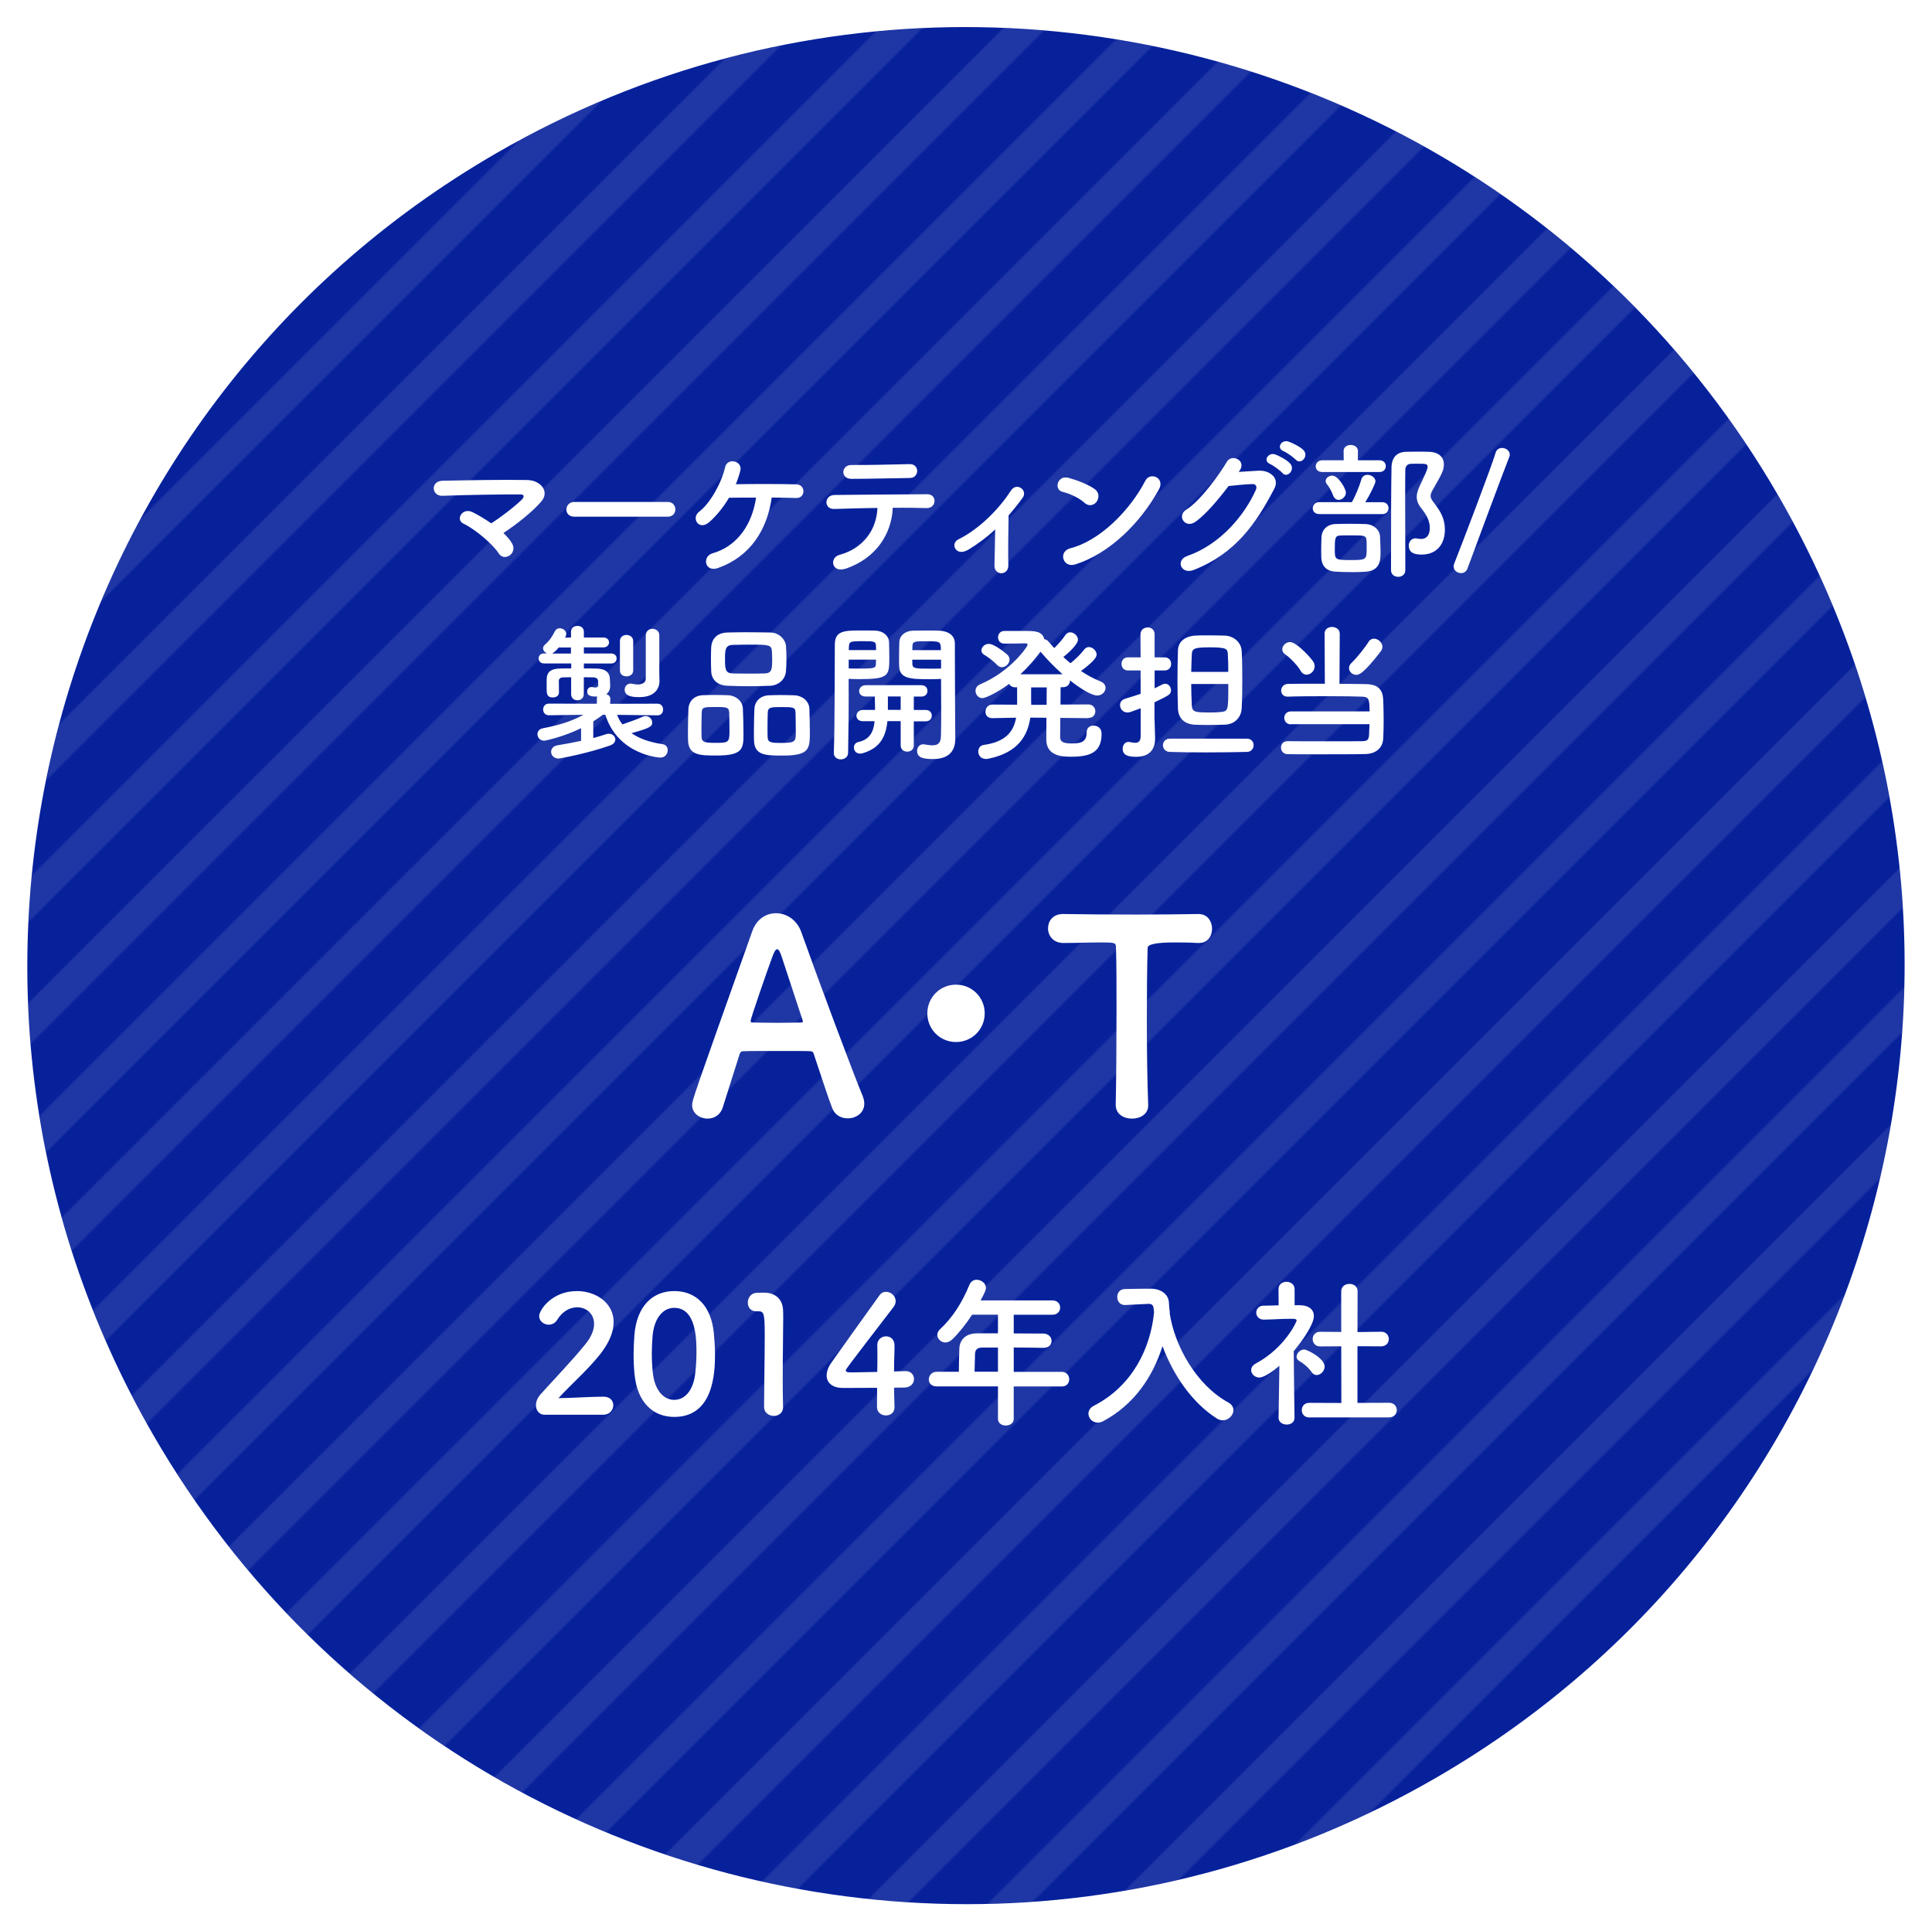 <?xml version="1.0" encoding="UTF-8"?><svg id="_レイヤー_2" xmlns="http://www.w3.org/2000/svg" xmlns:xlink="http://www.w3.org/1999/xlink" viewBox="0 0 285.53 285.45"><defs><style>.cls-1{fill:none;}.cls-1,.cls-2,.cls-3,.cls-4{stroke-width:0px;}.cls-2{fill:url(#_新規パターンスウォッチ_4);opacity:.1;}.cls-3{fill:#07219b;}.cls-4{fill:#fff;}</style><pattern id="_新規パターンスウォッチ_4" x="0" y="0" width="288" height="348" patternTransform="translate(-1938.58 -1337.75) rotate(45) scale(.18)" patternUnits="userSpaceOnUse" viewBox="0 0 288 348"><rect class="cls-1" width="288" height="348"/><rect class="cls-4" x="221.5" y="0" width="25" height="348"/><rect class="cls-4" x="149.5" y="0" width="25" height="348"/><rect class="cls-4" x="77.5" y="0" width="25" height="348"/><rect class="cls-4" x="5.5" y="0" width="25" height="348"/></pattern></defs><g id="design"><path class="cls-3" d="m142.89,283.45c-50.18,0-96.92-26.97-121.98-70.37C2.12,180.53-2.87,142.61,6.86,106.31,16.58,70.01,39.87,39.67,72.41,20.87,93.8,8.53,118.08,2,142.63,2c50.18,0,96.92,26.97,121.98,70.37,18.79,32.55,23.78,70.47,14.06,106.77-9.73,36.3-33.01,66.64-65.56,85.44-21.39,12.35-45.67,18.87-70.22,18.87Z"/><path class="cls-4" d="m142.63,4c47.94,0,94.56,24.87,120.25,69.37,38.3,66.34,15.57,151.17-50.77,189.47-21.84,12.61-45.69,18.61-69.22,18.61-47.94,0-94.56-24.88-120.25-69.37C-15.66,145.74,7.07,60.91,73.41,22.61c21.84-12.61,45.69-18.6,69.22-18.61m0-4h0c-24.91,0-49.53,6.62-71.22,19.14C38.4,38.2,14.79,68.97,4.92,105.79S.12,181.07,19.18,214.08c12.76,22.1,31.18,40.38,53.28,52.86,21.45,12.11,45.8,18.52,70.43,18.52s49.53-6.62,71.22-19.14c33.01-19.06,56.62-49.83,66.49-86.65,9.87-36.82,4.8-75.28-14.26-108.29-12.76-22.1-31.18-40.38-53.28-52.86C191.63,6.4,167.27,0,142.64,0h0Z"/><circle class="cls-2" cx="142.76" cy="142.73" r="138.7"/><path class="cls-4" d="m75.7,80.36c.4.75.09,1.43-.42,1.76s-1.19.31-1.61-.37c-.79-1.25-3.41-3.52-5.19-4.36-1.21-.57-.15-2.46,1.39-1.67.84.42,1.8.99,2.73,1.63,1.25-.77,3.52-2.51,4.53-3.52.29-.29.46-.75-.2-.75-2.75-.02-8.12.07-11.53.2-1.65.07-1.8-2.18-.02-2.22,3.45-.07,8.87-.18,12.52-.11,1.98.02,3.41,1.69,2.07,3.21-1.32,1.52-3.61,3.34-5.57,4.62.55.53,1.01,1.06,1.3,1.58Z"/><path class="cls-4" d="m84.87,76.37c-.79,0-1.17-.53-1.17-1.06s.42-1.12,1.17-1.12h13.82c.75,0,1.12.55,1.12,1.1s-.37,1.08-1.12,1.08h-13.82Z"/><path class="cls-4" d="m106.17,83.94c-2.07.73-2.42-1.72-.86-2.16,3.76-1.06,5.88-4.42,6.43-8.23-1.5,0-2.95,0-4,.02-.9,1.54-1.96,2.75-2.9,3.59-1.56,1.36-2.75-.59-1.5-1.54,1.63-1.23,3.32-4.29,3.83-6.58.33-1.45,2.62-.92,2.24.53-.18.7-.4,1.36-.66,2,2.6-.04,7.06-.04,8.96.02.68.02,1.03.53,1.03,1.03s-.35,1.01-1.08.99c-.81-.02-2.13-.07-3.61-.07-.64,4.66-3.1,8.69-7.88,10.39Z"/><path class="cls-4" d="m125.04,84.03c-2.16.75-2.51-1.61-.97-2.02,3.5-.95,5.46-3.65,5.61-6.93-2.44.02-4.86.11-6.4.15-.75.02-1.14-.46-1.14-.99s.4-1.08,1.25-1.08c3.12-.04,10.06-.09,13.64-.11.77,0,1.12.53,1.08,1.06-.04.53-.44,1.01-1.21.99-1.21-.04-3.01-.07-4.95-.04-.2,3.98-2.55,7.46-6.91,8.98Zm9.48-13.38c-3.04.04-6.34.13-8.69.13-1.65,0-1.54-2.07.02-2.05,2.77.02,5.7-.07,8.58-.13.77-.02,1.12.51,1.12,1.01s-.37,1.03-1.03,1.03Z"/><path class="cls-4" d="m143.02,81.28c-.79.48-1.47.33-1.8-.13-.31-.44-.22-1.12.42-1.43,2.93-1.43,5.94-4.36,7.75-7.19.84-1.32,2.57-.09,1.74,1.06-.7.95-1.39,1.8-2.07,2.6-.04,1.69-.09,5.79-.04,7.37.02.73-.46,1.14-.99,1.17-.53.02-1.06-.35-1.06-1.12.02-1.19.09-3.52.11-5.35-1.21,1.12-2.49,2.09-4.05,3.04Z"/><path class="cls-4" d="m160.29,74.33c-.81-.75-2.22-1.39-3.26-1.63-1.32-.31-.77-2.53.9-2.07,1.17.33,2.82.92,3.87,1.67.68.48.64,1.32.29,1.83-.35.51-1.12.81-1.8.2Zm-1.36,9.09c-1.87.59-2.57-1.91-.75-2.38,4.42-1.12,8.87-5.68,11.09-9.99.7-1.36,2.97-.44,2,1.3-2.73,4.95-7.28,9.46-12.34,11.07Z"/><path class="cls-4" d="m183.08,69.75c.95-.07,2.02-.13,2.9-.18,1.69-.09,3.17,1.1,2.35,2.66-2.68,5.13-5.72,9.57-11.9,12.01-1.87.73-2.77-1.43-.95-2.07,4.88-1.69,8.51-6.07,10.14-9.81.18-.42,0-.84-.53-.81-.92.02-2.53.18-3.52.29-1.5,1.98-3.43,4.29-4.95,5.32-1.47.99-2.77-.92-1.28-1.85,2.11-1.3,4.97-5.32,5.98-7.06.73-1.23,2.93-.18,1.89,1.3l-.15.2Zm4.62-1.17c-1.12-.46-.24-1.78.77-1.41.59.22,1.69.79,2.18,1.32.86.92-.42,2.27-1.14,1.41-.29-.35-1.36-1.12-1.8-1.32Zm2-1.89c-1.12-.44-.33-1.76.7-1.43.59.2,1.72.75,2.22,1.25.88.88-.37,2.27-1.12,1.43-.31-.33-1.36-1.08-1.8-1.25Z"/><path class="cls-4" d="m194.98,75.98c-.66,0-.97-.42-.97-.84,0-.46.33-.92.97-.92h4.82c.44-.77,1.1-2.31,1.39-3.34.13-.51.53-.7.92-.7.55,0,1.17.42,1.17.97,0,.31-.81,1.96-1.5,3.08h2.51c.62,0,.92.44.92.88s-.31.88-.92.88h-9.31Zm.46-6.21c-.68,0-.99-.42-.99-.84,0-.44.35-.9.99-.9h3.15l-.02-1.34v-.02c0-.62.53-.9,1.06-.9s1.06.31,1.06.9v.02l-.02,1.34h3.19c.64,0,.95.44.95.86,0,.44-.31.88-.95.88h-8.4Zm4.33,14.79c-.88,0-1.76-.02-2.42-.07-1.43-.09-2.02-.95-2.07-2.02-.02-.46-.02-.86-.02-1.23,0-.62.02-1.14.04-1.8.04-1.12.81-1.91,2-1.98.62-.02,1.36-.04,2.09-.04.9,0,1.8.02,2.46.04,1.08.04,2.07.79,2.11,1.89.02.79.07,1.47.07,2.18,0,1.19,0,2.79-2.16,2.97-.57.04-1.34.07-2.11.07Zm-2.73-11.29c-.31-.79-.62-1.32-.9-1.65-.15-.18-.22-.35-.22-.53,0-.44.48-.79.97-.79.9,0,2.02,1.94,2.02,2.51s-.55,1.08-1.06,1.08c-.33,0-.64-.2-.81-.62Zm4.91,6.56c-.04-.7-.4-.7-2.35-.7-.57,0-1.12,0-1.52.02-.77.02-.81.42-.81,2s0,1.63,2.38,1.63,2.33-.07,2.33-1.94c0-.31,0-.64-.02-1.01Zm6.25.84c0-.55.37-1.1.97-1.1.07,0,.15,0,.22.02.22.04.42.07.62.07.37,0,1.3-.09,1.3-1.67,0-1.06-.55-1.96-1.25-2.86-.51-.62-.68-1.17-.68-1.69,0-.62.24-1.19.53-1.8.77-1.63,1.08-2.31,1.08-2.64,0-.46-.31-.46-1.52-.46-.35,0-.7,0-1.01.02-.48.02-.77.4-.77.86-.02,1.32-.02,2.66-.02,4.03,0,2.93.02,5.96.02,9.04v1.8c0,.64-.53.97-1.03.97-.55,0-1.08-.33-1.08-.97,0-9.35.02-12.3.07-15.18.02-1.41.73-2.31,2.18-2.33.59-.02,1.23-.02,1.91-.02.48,0,.97,0,1.45.02,1.47.04,2.2.81,2.2,1.85,0,.84-.24,1.32-1.54,3.59-.29.48-.42.79-.42,1.08,0,.35.2.64.59,1.14.81,1.08,1.52,2.16,1.52,3.83,0,2.27-1.3,3.7-3.43,3.7-1.01,0-1.89-.22-1.89-1.28Z"/><path class="cls-4" d="m215.93,84.71c-.55,0-1.1-.4-1.1-.99,0-.13.02-.26.09-.42,1.01-2.53,5.63-14.63,6.12-16.39.13-.48.53-.7.95-.7.55,0,1.14.4,1.14.97,0,.11-.02.22-.07.35-.62,1.54-5.1,13.53-6.18,16.5-.18.48-.57.68-.95.68Z"/><path class="cls-4" d="m97.14,105.73l-5.94-.07c.2.53.46.99.79,1.41.84-.29,2.18-.75,3.01-1.14.13-.07.29-.09.42-.09.53,0,.97.46.97.95,0,.59-.31.81-3.06,1.58,1.17.81,2.68,1.34,4.6,1.63.51.07.75.46.75.88,0,.53-.37,1.1-1.1,1.1-.07,0-6.23-.35-8.12-6.34h-.35c-.48.35-.95.68-1.43.99v2.46c.7-.18,1.36-.4,1.89-.57.13-.04.29-.07.4-.07.57,0,.97.42.97.86,0,.33-.24.7-.84.9-3.34,1.17-7.37,1.91-7.53,1.91-.73,0-1.12-.51-1.12-.99,0-.44.31-.88.95-.97,1.14-.18,2.35-.42,3.48-.66v-1.87c-2.46,1.23-5.26,1.85-5.44,1.85-.64,0-1.01-.48-1.01-.95,0-.4.24-.77.79-.88,2.29-.46,4.16-.97,5.96-1.98l.07-.02-5.1.07h-.02c-.57,0-.86-.42-.86-.86s.29-.86.88-.86l7.06.02v-.73c0-.13.02-.24.07-.33-.68,0-1.5,0-1.5-.75,0-.33.22-.66.62-.66h.11c.15.02.33.07.48.07.22,0,.42-.09.42-.4v-.02s0-.35-.02-.55c-.02-.29-.24-.53-.75-.53-.44,0-.9-.02-1.36-.02v2.51c0,.59-.48.9-.95.9s-.92-.31-.92-.9v-2.51c-.37,0-.75.02-1.12.02-.48,0-.7.2-.7.53,0,.44.02,1.06.02,1.69,0,.51-.44.75-.9.75-.92,0-.92-.62-.92-1.36v-1.25c0-1.17.62-1.65,2.05-1.67.48,0,1.03-.02,1.58-.02v-.73h-4.03c-.53,0-.79-.37-.79-.75,0-.35.26-.73.79-.73h.46c-.33-.13-.59-.44-.59-.77,0-.18.09-.35.26-.51.75-.66,1.08-1.21,1.5-2.02.15-.29.42-.42.7-.42.46,0,.97.35.97.84,0,.09-.02.2-.07.31-.04.07-.07.15-.11.24l.88-.02v-.86c0-.57.46-.86.95-.86s.95.29.95.86v.86h2.88c.55,0,.84.35.84.73,0,.35-.29.73-.84.73h-2.88v.9h4.03c.55,0,.81.37.81.73,0,.37-.26.75-.81.75h-4.03v.73c.66,0,1.3,0,1.89.02,1.36.04,1.96.59,1.96,1.69,0,.26.04.57.04.77v.09c0,.51-.18.95-.57,1.23.33.11.59.33.59.7l-.02.73,6.98-.02c.57,0,.84.42.84.86s-.26.86-.81.86h-.02Zm-12.76-9.13v-.9h-1.8c-.44.53-.75.77-.99.9h2.79Zm7.24-1.85c0-.59.48-.9.97-.9s.99.31.99.9v4.36c0,.57-.48.86-.99.86s-.97-.29-.97-.86v-4.36Zm5.85,5.83v.04c0,1.21-.75,2.42-2.99,2.42-.79,0-2.16-.04-2.16-1.1,0-.46.33-.9.88-.9.09,0,.18.02.29.04.2.04.44.09.7.09.62,0,1.25-.2,1.25-.88v-6.38c0-.64.51-.97.99-.97s1.01.33,1.01.97v5.5l.02,1.17Z"/><path class="cls-4" d="m105.87,111.67c-2.42,0-4.09-.02-4.18-2.18-.02-.37-.02-.84-.02-1.32,0-1.19.04-2.57.07-3.34.04-1.19.86-2,2.07-2.07.62-.02,1.21-.04,1.78-.04.68,0,1.34.02,2.02.04,1.12.04,2.13.84,2.18,1.98.04.9.09,2.55.09,3.76,0,2.2-.13,3.17-4,3.17Zm1.89-6.42c-.04-.73-.44-.75-2.05-.75s-1.96.02-2,.75c-.02.48-.04,1.5-.04,2.38,0,.55,0,1.06.02,1.36.04.73.57.81,2.07.81,1.78,0,2.05-.04,2.05-1.54,0-.92-.02-2.38-.04-3.01Zm5.99-3.89c-.95.04-1.91.07-2.88.07-1.1,0-2.22-.02-3.32-.07-1.58-.04-2.38-.95-2.44-2.11-.02-.62-.04-1.28-.04-1.89s.02-1.23.04-1.74c.07-.97.66-2.09,2.4-2.13.81-.02,1.78-.04,2.77-.04,1.19,0,2.44.02,3.59.04,1.32.02,2.22,1.08,2.29,1.98.04.55.07,1.17.07,1.78,0,.7-.02,1.39-.07,1.96-.09,1.1-.95,2.09-2.4,2.16Zm.37-3.94c0-.4-.02-.79-.04-1.17-.04-.95-.55-.97-3.21-.97-.86,0-1.74.02-2.6.04-1.1.04-1.12.79-1.12,2.09,0,1.54.07,2.09,1.14,2.13.77.02,1.58.02,2.38.02s1.61,0,2.35-.02c1.06-.04,1.1-.64,1.1-2.13Zm1.54,14.26c-2.46,0-4.14-.02-4.22-2.18-.02-.37-.02-.84-.02-1.32,0-1.19.04-2.57.07-3.34.04-1.19.86-2,2.11-2.07.64-.02,1.23-.04,1.8-.04.68,0,1.34.02,2.02.04,1.12.04,2.16.84,2.2,1.98.02.81.07,2.29.07,3.45,0,2.51-.07,3.48-4.03,3.48Zm1.91-6.42c-.04-.73-.4-.75-2.05-.75-1.5,0-2,0-2.05.75-.02.48-.04,1.5-.04,2.38,0,.55,0,1.06.02,1.36.04.81.68.81,2.09.81,2.02,0,2.07-.24,2.07-1.54,0-.92-.02-2.38-.04-3.01Z"/><path class="cls-4" d="m125.43,102.34c0,2.46-.02,5.79-.09,8.93,0,.64-.55.97-1.08.97s-1.03-.33-1.03-.92v-.04c.15-4.07.11-11.35.15-16,0-2.02,1.34-2.09,3.79-2.09.88,0,1.78,0,2.2.02,1.12.04,1.98.73,2.02,1.69.02.75.04,1.52.04,2.27,0,2.71-.02,3.21-4.47,3.21-.59,0-1.14-.02-1.54-.04v2Zm4.05-6.25c0-.24-.02-.46-.02-.66-.04-.64-.29-.66-1.98-.66-1.83,0-1.98.04-2.02.84,0,.15-.02.31-.02.48h4.05Zm-4.05,1.41v1.3c.33.02.99.02,1.67.02,2.18,0,2.33-.09,2.35-.68,0-.2.02-.42.02-.64h-4.05Zm9.62,9.09v3.59c0,.62-.48.92-.97.92s-.97-.31-.97-.92v-3.59h-1.96c-.24,2.35-1.12,3.98-3.61,4.73-.15.04-.29.07-.42.07-.62,0-.92-.46-.92-.9,0-.37.22-.73.64-.81,1.74-.37,2.27-1.58,2.42-3.08h-1.72c-.66,0-.97-.4-.97-.81s.35-.86.97-.86h1.78v-.35c0-.57-.02-1.12-.04-1.63h-1.34c-.66,0-.97-.4-.97-.81s.35-.86.97-.86h8.23c.62,0,.9.42.9.84s-.29.84-.9.84h-1.12v1.98h1.76c.62,0,.9.42.9.84s-.29.84-.9.84h-1.76Zm-1.94-3.65h-1.89v1.98h1.89v-1.98Zm4.36-2.55c-2.77,0-4.51-.02-4.58-1.87-.02-.42-.02-.88-.02-1.34,0-.75.02-1.52.04-2.27.04-.97.86-1.65,1.98-1.69.42-.02,1.36-.02,2.27-.02.66,0,1.28,0,1.65.02,1.65.09,2.31.92,2.31,1.89v1.63c0,3.3.04,6.91.04,9.73,0,1.06.02,1.98.02,2.75,0,1.58-.77,2.97-3.26,2.97-1.5,0-2.38-.2-2.38-1.21,0-.48.33-.97.9-.97.07,0,.11.02.18.02.44.07.84.13,1.19.13.73,0,1.23-.26,1.25-1.34.02-.88.04-1.89.04-2.93,0-1.58-.02-3.26-.02-4.64v-.9c-.4.02-.99.04-1.63.04Zm1.58-4.29c0-1.3-.09-1.32-2.09-1.32-1.83,0-2.07.02-2.11.68,0,.2-.02.42-.02.64h4.22Zm.04,1.41h-4.27c0,.22.02.44.02.64.02.68.51.68,2.46.68.73,0,1.47,0,1.78-.02v-1.3Z"/><path class="cls-4" d="m160.81,106.15l-4.11-.04c-.02,1.41-.02,2.6-.02,2.88.04.81.75.9,1.83.9,1.41,0,2.09-.35,2.09-1.65,0-.68.48-.99,1.01-.99.44,0,1.19.22,1.19,1.21,0,2.6-1.47,3.39-4.47,3.39-1.19,0-3.7-.02-3.7-2.55,0-.29,0-1.65.02-3.21l-2.38-.02c-.4,2.68-1.8,5.17-6.18,6.07-.13.02-.26.04-.37.04-.77,0-1.14-.55-1.14-1.1,0-.44.26-.9.79-.97,3.32-.46,4.44-2.02,4.8-4.03l-3.5.07h-.02c-.7,0-1.01-.46-1.01-.95,0-.53.35-1.06,1.03-1.06l3.65.02v-2.57h-.26c-.48,0-.77-.22-.92-.51-1.72,1.28-3.48,2.11-3.96,2.11-.59,0-1.01-.53-1.01-1.08,0-.37.2-.75.66-.95,4.58-1.94,7.04-5.61,7.04-5.85,0-.15-.13-.22-.35-.22-.81.02-1.85.04-3.1.04-.62,0-.92-.46-.92-.92s.31-.95.92-.95h3.1c1.41,0,2.53.02,2.82,1.23.22,0,.42.11.59.31.29.33.57.66.88.99.64-.62,1.3-1.39,1.63-1.91.2-.31.46-.42.73-.42.57,0,1.14.53,1.14,1.1,0,.75-1.69,2.18-2.16,2.55.35.33.68.62,1.06.92.75-.59,1.58-1.43,2.02-2.02.2-.26.44-.37.7-.37.55,0,1.14.55,1.14,1.12,0,.48-.73,1.25-2.31,2.42.92.62,1.89,1.14,2.93,1.56.48.2.7.57.7.92,0,.57-.51,1.14-1.23,1.14-.9,0-2.64-1.14-4.03-2.24v.04c0,.48-.33.97-1.03.97h-.35c0,.66-.02,1.58-.02,2.57l4.09-.02c.7,0,1.06.51,1.06,1.01s-.33.99-1.03.99h-.02Zm-13.42-7.83c-.62-.68-1.56-1.32-1.91-1.52-.31-.18-.44-.42-.44-.66,0-.48.48-.97,1.1-.97.88,0,2.71,1.56,2.77,1.63.2.22.29.46.29.68,0,.62-.57,1.14-1.14,1.14-.24,0-.46-.09-.66-.31Zm9.64,1.34c-1.23-1.1-2.38-2.29-3.26-3.34-.79,1.08-1.78,2.24-2.97,3.34h6.23Zm-2.35,4.51c0-.99,0-1.91.02-2.57h-2.31v2.07c0,.18.02.33.02.51h2.27Z"/><path class="cls-4" d="m168.57,104.69c-1.56.59-1.65.62-1.94.62-.68,0-1.1-.55-1.1-1.08,0-.4.22-.79.75-.95.84-.26,1.58-.48,2.29-.73v-3.45h-1.87c-.64,0-.95-.48-.95-.97s.31-.97.95-.97h1.87l-.02-3.39c0-.68.53-1.03,1.06-1.03s1.03.33,1.03,1.03v3.39h1.47c.66,0,.97.48.97.97s-.31.97-.97.97h-1.47v2.64c.37-.18.75-.37,1.14-.57.13-.07.29-.11.42-.11.48,0,.86.46.86.95,0,.59-.15.7-2.44,1.8v2.18c0,.35.07,2.35.09,3.12v.11c0,1.41-.73,2.64-2.77,2.64-1.06,0-2.02-.15-2.02-1.19,0-.51.31-1.01.86-1.01.07,0,.13,0,.2.02.29.07.55.11.79.11.46,0,.79-.2.81-.95v-4.16Zm15.71,4.49c.66,0,.99.48.99.97s-.33.97-.99.99c-1.52.04-3.83.07-6.07.07-2,0-3.98-.02-5.33-.07-.66-.02-1.01-.51-1.01-.99s.35-.97,1.01-.97h11.4Zm-5.39-2.02c-.79,0-1.61-.02-2.29-.04-1.56-.09-2.44-.92-2.51-2.38-.04-1.25-.07-2.62-.07-4.03,0-1.54.02-3.15.07-4.6.04-1.25,1.01-2.05,2.51-2.16.53-.04,1.17-.04,1.85-.04.9,0,1.85.02,2.57.04,1.21.04,2.42.9,2.49,2.31.07,1.3.09,2.75.09,4.27,0,1.39-.02,2.79-.09,4.14-.07,1.36-.99,2.35-2.42,2.44-.59.02-1.39.04-2.2.04Zm2.64-7.85c0-.95-.02-1.83-.07-2.6-.04-.79-.15-1.03-2.66-1.03-2.2,0-2.64.15-2.66,1.03-.04.79-.07,1.67-.09,2.6h5.48Zm-5.48,1.8c0,1.08.04,2.16.09,3.17.07.95.4,1.03,2.71,1.03.59,0,1.19-.02,1.58-.07,1.1-.13,1.1-.18,1.1-4.14h-5.48Z"/><path class="cls-4" d="m190.81,107.07c-.66,0-1.01-.48-1.01-.97s.35-.95,1.01-.95h11.6c0-1.96-.18-2.13-1.12-2.18-.97-.04-2.93-.07-4.97-.07-2.35,0-4.8.02-5.99.07h-.04c-.64,0-.95-.44-.95-.9s.35-.97,1.03-.99c1.06-.02,3.21-.02,5.43-.02l-.04-7.42c0-.66.55-.97,1.1-.97s1.14.33,1.14.97l-.04,7.44c1.69,0,3.21.02,4,.04,1.69.04,2.38.81,2.46,2.24.04.84.07,1.94.07,3.06,0,.99-.02,2-.07,2.79-.09,1.34-1.06,2.2-2.6,2.24-1.34.04-3.98.04-6.47.04-2.02,0-3.96,0-5.02-.02-.68,0-1.01-.48-1.01-.97s.33-.95.97-.95h.02c1.21.02,3.48.02,5.68.02s4.36,0,5.37-.02c.55-.02.92-.07.97-.9.02-.44.04-1.01.07-1.61h-11.6Zm1.41-7.92c-.53-.95-1.8-2.11-2.29-2.44-.29-.2-.42-.46-.42-.73,0-.55.53-1.08,1.14-1.08,1.01,0,3.19,2.46,3.46,2.93.13.22.18.44.18.66,0,.68-.59,1.23-1.19,1.23-.33,0-.66-.18-.88-.57Zm8.21.59c-.57,0-1.06-.46-1.06-.99,0-.26.11-.53.37-.77.79-.75,2.05-2.33,2.51-3.1.22-.35.51-.48.81-.48.62,0,1.25.57,1.25,1.21,0,.22-.09.44-.24.66-2.57,3.32-3.21,3.48-3.65,3.48Z"/><path class="cls-4" d="m125.29,165.3c-.92,0-1.88-.44-2.28-1.48-.48-1.16-1.52-4.36-2.76-8.08-.08-.24-.2-.36-.44-.36-.64-.04-2.28-.04-4.08-.04-2.4,0-5.08,0-5.92.04-.2,0-.4.12-.48.36-1,3.16-1.92,6.04-2.52,7.96-.36,1.12-1.28,1.64-2.24,1.64-1.12,0-2.28-.76-2.28-2,0-.72.12-1.04,8.88-25.68.64-1.84,2.08-2.68,3.52-2.68,1.52,0,3.08.96,3.72,2.76,2.56,7.2,7.76,21.12,9.08,24.24.16.4.24.8.24,1.16,0,1.36-1.2,2.16-2.44,2.16Zm-6.68-14.52c-1.24-3.76-2.44-7.4-3.08-9.36-.24-.72-.44-1.12-.68-1.12-.2,0-.44.36-.72,1.16-.6,1.6-3.2,9.08-3.2,9.44,0,.16.08.24.32.24.8,0,2.28.04,3.68.04s2.84-.04,3.4-.04c.24,0,.32-.04.32-.16,0-.04,0-.12-.04-.2Z"/><path class="cls-4" d="m141.29,154.02c-2.36,0-4.24-1.88-4.24-4.24s1.88-4.24,4.24-4.24,4.24,1.88,4.24,4.24-1.88,4.24-4.24,4.24Z"/><path class="cls-4" d="m164.89,163.26c.08-3.12.12-8.92.12-14.2,0-3.52,0-6.84-.08-8.96,0-.8-.12-.8-2.48-.8-1.52,0-3.4.08-5.28.08-1.52,0-2.28-1.08-2.28-2.16s.72-2.12,2.2-2.12h.08c2.4.04,6.64.08,10.8.08,3.4,0,6.8-.04,9.08-.08,1.56-.04,2.08,1.28,2.08,2.16,0,1.08-.64,2.12-1.92,2.12h-.16c-1.36-.08-2.52-.08-3.48-.08q-3.96,0-3.96.8c-.08,2.72-.12,6.6-.12,10.52,0,4.8.08,9.68.2,12.64.08,1.4-1.16,2.08-2.4,2.08s-2.4-.68-2.4-2.04v-.04Z"/><path class="cls-4" d="m80.55,209.12c-.84,0-1.34-.62-1.34-1.42,0-.53.22-1.1.7-1.63,1.66-1.87,4.44-4.73,6.55-7.32.96-1.15,1.34-2.21,1.34-3.07,0-1.51-1.15-2.45-2.5-2.45-1.03,0-2.16.55-2.95,1.85-.31.5-.79.72-1.25.72-.72,0-1.42-.53-1.42-1.27,0-.84,1.82-3.7,5.59-3.7,2.78,0,5.42,1.73,5.42,4.58,0,1.37-.58,2.95-1.99,4.75-1.82,2.3-4.18,4.34-6.17,6.5,1.99-.02,4.7-.22,6.67-.22.98,0,1.44.62,1.44,1.25,0,.7-.53,1.42-1.51,1.42h-8.59Z"/><path class="cls-4" d="m93.78,203.19c-.1-1.03-.14-2.04-.14-3.05,0-.91.05-1.85.12-2.83.34-4.18,2.62-6.48,5.88-6.48s5.47,2.21,5.86,6.22c.1,1.06.17,2.11.17,3.14,0,2.71-.22,9.24-6.02,9.24-3.19,0-5.47-2.21-5.86-6.24Zm8.93.1c.14-1.06.22-2.23.22-3.38,0-1.85,0-6.6-3.29-6.6-1.68,0-2.95,1.54-3.19,4.1-.07.89-.12,1.78-.12,2.64,0,1.01.05,2.02.17,3,.29,2.45,1.58,3.86,3.14,3.86s2.74-1.34,3.07-3.62Z"/><path class="cls-4" d="m114.34,209.27c-.7,0-1.42-.46-1.42-1.32,0-2.23.1-7.34.1-10.51,0-3.36-.12-3.62-.94-3.62h-.34c-.82,0-1.22-.62-1.22-1.27,0-.7.43-1.39,1.25-1.46.48-.02.67-.02,1.18-.02,1.66,0,2.71.98,2.78,2.57.02.31.02.74.02,1.27,0,1.92-.07,5.14-.07,8.57,0,1.49,0,3,.05,4.49v.05c0,.84-.7,1.27-1.39,1.27Z"/><path class="cls-4" d="m132.2,207.94v.05c0,.84-.62,1.22-1.27,1.22s-1.32-.41-1.32-1.27.02-1.82.02-2.81c-2.33.02-4.8.02-5.04.02-1.61,0-2.42-.79-2.42-1.85,0-.55.22-1.2.67-1.85,1.44-2.04,5.4-7.58,7.13-9.98.26-.38.62-.53.98-.53.72,0,1.42.6,1.42,1.37,0,.29-.1.6-.34.91-7.03,9.15-7.03,9.17-7.03,9.34,0,.29.38.29.98.29.82,0,2.26-.05,3.67-.07.02-.96.02-1.87.02-2.59,0-.53,0-.96-.02-1.27v-.1c0-.84.65-1.3,1.3-1.3s1.25.43,1.25,1.37c0,1.13-.07,2.04-.07,3.82.89-.02,1.54-.05,1.66-.05h.07c.79,0,1.22.58,1.22,1.18s-.46,1.22-1.39,1.25c-.29,0-.86.02-1.56.02,0,.79.05,1.75.07,2.83Z"/><path class="cls-4" d="m149.82,204.92v4.8c0,.65-.58.98-1.18.98s-1.15-.34-1.15-.98v-4.8h-9.07c-.79,0-1.15-.5-1.15-1.03s.41-1.13,1.15-1.13h3.29c0-.79.02-1.68.07-3.38.02-1.08.67-2.3,2.64-2.3h3.07v-2.76h-3.82c-.94,1.44-1.99,2.74-2.93,3.65-.34.31-.7.46-1.01.46-.65,0-1.2-.53-1.2-1.13,0-.29.12-.58.41-.84,1.85-1.73,3.24-3.89,4.34-6.58.22-.5.62-.72,1.06-.72.67,0,1.37.5,1.37,1.18,0,.36-.19.77-.79,1.87h10.61c.77,0,1.15.53,1.15,1.06s-.38,1.06-1.15,1.06h-5.71v2.76c1.46,0,2.95.02,4.39.02.79.02,1.2.55,1.2,1.08s-.38,1.03-1.18,1.03h-.02c-1.39-.02-2.93-.05-4.39-.05v3.6h7.1c.72,0,1.1.55,1.1,1.1s-.36,1.06-1.1,1.06h-7.1Zm-2.33-5.74h-2.33c-.82,0-1.03.41-1.06.91-.02.74-.05,1.78-.07,2.66h3.46v-3.58Z"/><path class="cls-4" d="m172.86,194.05c.7,4.8,3.91,10.66,8.71,13.27.5.29.72.7.72,1.1,0,.74-.7,1.51-1.58,1.51-.26,0-.58-.07-.86-.26-3.72-2.35-6.5-6.53-8.04-10.7-1.42,4.46-4.13,8.62-8.81,11.11-.26.14-.53.19-.77.19-.79,0-1.37-.65-1.37-1.32,0-.43.24-.89.82-1.18,5.83-3,8.38-8.69,8.88-13.8-.07-.91-.14-1.25-.79-1.25h-.07l-3.41.17h-.07c-.72,0-1.1-.58-1.1-1.18s.36-1.18,1.13-1.18c.96-.02,2.04-.05,3.12-.05h.77c1.44.02,2.57.82,2.62,2.11.02.43.05.89.12,1.34h.02l-.02.1Z"/><path class="cls-4" d="m191.31,209.58c0,.67-.58.98-1.15.98s-1.2-.34-1.2-.98v-.02l.12-7.68c-.84.72-2.26,1.73-2.95,1.73s-1.22-.53-1.22-1.1c0-.36.22-.72.7-.98,4.32-2.33,6.02-6.19,6.02-6.34,0-.24-.36-.26-.53-.26h-.43c-1.37,0-2.4.1-3.89.12h-.02c-.72,0-1.1-.53-1.1-1.03s.36-1.03,1.08-1.03c.74-.02,1.49-.02,2.23-.05l-.02-2.4c0-.72.6-1.08,1.18-1.08s1.2.36,1.2,1.08v2.38h.79c1.39.02,2.06.7,2.06,1.61,0,1.25-1.82,3.82-2.98,5.18.02,3.72.12,9.86.12,9.86v.02Zm2.54-6.77c-.5-.72-1.25-1.32-1.85-1.66-.26-.14-.38-.38-.38-.6,0-.53.53-1.08,1.13-1.08.46,0,3.02,1.32,3.02,2.5,0,.67-.58,1.27-1.18,1.27-.26,0-.53-.12-.74-.43Zm-.36,6.7c-.74,0-1.1-.55-1.1-1.08s.36-1.08,1.1-1.08l4.75.02-.02-8.38-3.12.02c-.74,0-1.1-.55-1.1-1.08s.36-1.08,1.08-1.08h.02l3.12.02v-6c0-.74.6-1.1,1.22-1.1s1.2.36,1.2,1.1l-.02,6.02,3.48-.05h.02c.74,0,1.13.53,1.13,1.08s-.38,1.08-1.15,1.08l-3.48-.02v8.38l4.66-.02c.77,0,1.15.55,1.15,1.08s-.38,1.08-1.15,1.08h-11.79Z"/></g></svg>